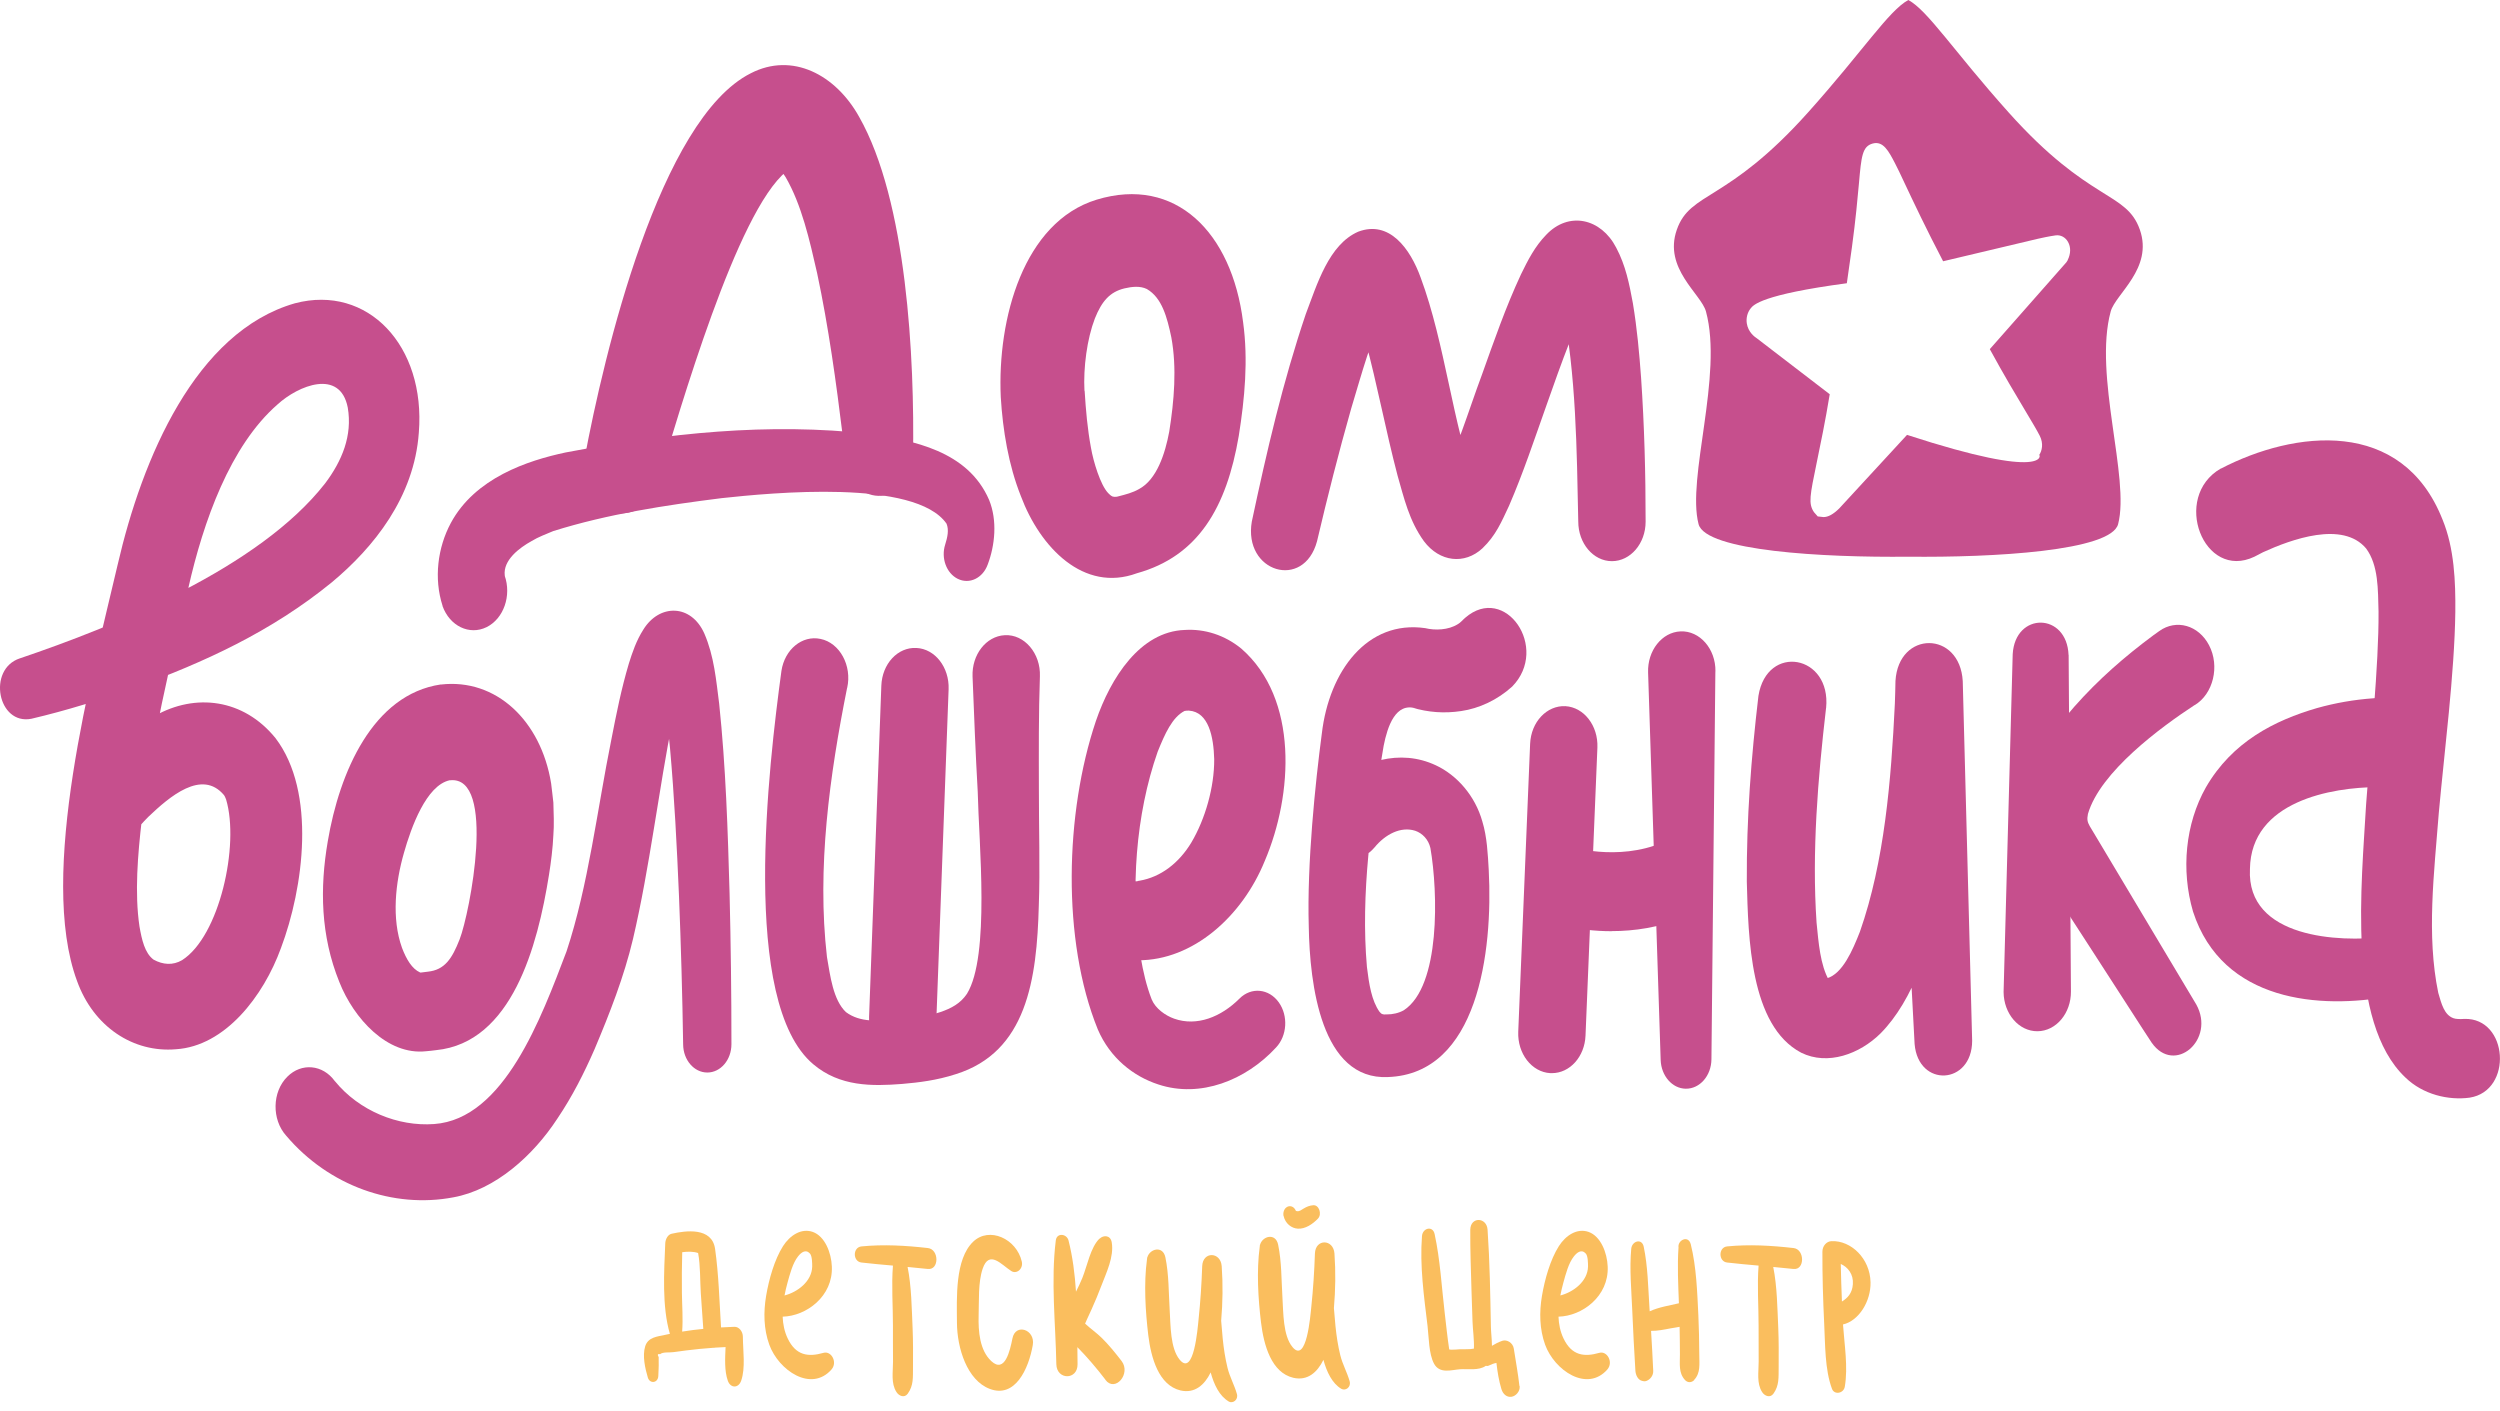 <?xml version="1.0" encoding="UTF-8"?> <svg xmlns="http://www.w3.org/2000/svg" width="101" height="57" viewBox="0 0 101 57" fill="none"><path d="M43.819 15.784C43.868 16.581 43.934 17.327 44.074 18.084C44.174 18.662 44.458 19.587 44.763 19.913C44.8 19.942 44.828 19.986 44.856 20.001C44.885 20.023 44.897 20.037 44.934 20.052C44.947 20.067 44.962 20.055 44.978 20.063C44.994 20.063 45.006 20.081 45.028 20.07C45.047 20.07 45.069 20.07 45.087 20.07C45.087 20.07 45.106 20.07 45.121 20.067L45.168 20.056C45.486 19.975 45.767 19.902 46.013 19.759C46.73 19.383 47.073 18.329 47.238 17.433C47.434 16.194 47.55 14.87 47.322 13.63C47.151 12.818 46.945 12.032 46.334 11.677C46.063 11.545 45.739 11.578 45.427 11.651C44.841 11.794 44.514 12.163 44.233 12.866C43.915 13.692 43.763 14.855 43.812 15.791L43.819 15.784ZM40.431 16.04C40.287 12.869 41.356 8.971 44.302 8.067C47.49 7.098 49.766 9.38 50.221 13.015C50.433 14.552 50.286 16.099 50.046 17.613C49.554 20.498 48.413 22.469 45.929 23.16C43.784 23.95 42.02 22.122 41.241 20.037C40.745 18.79 40.512 17.382 40.431 16.04Z" fill="#C64F8D"></path><path d="M18.173 31.521C17.219 31.722 16.608 33.437 16.321 34.45C15.972 35.664 15.816 37.105 16.24 38.29C16.418 38.762 16.649 39.142 16.967 39.285C16.982 39.285 16.992 39.296 16.985 39.292C16.988 39.292 16.976 39.292 16.995 39.292C17.085 39.281 17.2 39.27 17.285 39.256C17.967 39.183 18.26 38.736 18.569 37.95C18.98 36.897 20.068 31.316 18.179 31.524L18.173 31.521ZM17.814 27.655C20.034 27.399 21.851 29.107 22.265 31.645C22.29 31.872 22.334 32.197 22.356 32.424C22.368 32.823 22.39 33.346 22.356 33.737C22.334 34.256 22.259 34.849 22.178 35.35C21.72 38.224 20.679 42.123 17.618 42.426C17.475 42.448 17.35 42.456 17.213 42.47C15.648 42.642 14.292 41.147 13.71 39.676C12.949 37.793 12.918 35.877 13.242 33.989C13.713 31.199 15.062 28.058 17.808 27.652L17.814 27.655Z" fill="#C64F8D"></path><path d="M50.574 21.069C51.182 18.212 51.824 15.44 52.753 12.69C53.211 11.487 53.682 9.878 54.875 9.359C56.125 8.89 56.967 10.028 57.397 11.22C58.388 13.893 58.687 17.152 59.619 19.631C59.273 19.182 58.525 19.178 58.173 19.515C58.086 19.599 58.111 19.588 58.126 19.558C58.865 18.205 59.311 16.633 59.872 15.133C60.355 13.784 60.832 12.401 61.449 11.081C61.729 10.507 62.01 9.955 62.465 9.487C63.375 8.525 64.681 8.817 65.295 10.006C65.678 10.726 65.825 11.476 65.968 12.248C66.14 13.286 66.227 14.27 66.299 15.25C66.433 17.21 66.483 19.112 66.483 21.076C66.483 21.957 65.872 22.671 65.121 22.671C64.369 22.671 63.762 21.95 63.762 21.072C63.702 18.169 63.678 15.13 63.116 12.317C63.067 12.105 63.011 11.915 62.951 11.783C63.204 12.215 63.942 12.313 64.288 11.97C63.933 12.485 63.668 13.188 63.403 13.839C63.082 14.658 62.777 15.521 62.471 16.391C61.994 17.733 61.542 19.101 60.966 20.432C60.66 21.08 60.439 21.628 59.887 22.155C59.17 22.817 58.161 22.711 57.525 21.862C56.926 21.032 56.721 20.114 56.462 19.215C55.979 17.379 55.639 15.524 55.159 13.751C55.006 13.217 54.853 12.654 54.635 12.248C54.623 12.222 54.617 12.233 54.685 12.299L54.745 12.354C55.097 12.679 55.729 12.672 56.032 12.387C56.11 12.321 56.11 12.292 56.047 12.394C55.393 13.627 55.013 15.108 54.586 16.512C54.087 18.267 53.626 20.085 53.208 21.866C52.675 23.859 50.219 23.12 50.574 21.065V21.069Z" fill="#C64F8D"></path><path d="M13.532 43.681C14.508 44.877 16.079 45.52 17.541 45.411C20.365 45.209 21.864 41.128 22.889 38.433C23.771 35.767 24.127 32.709 24.697 29.886C24.9 28.844 25.096 27.849 25.405 26.81C25.548 26.353 25.71 25.874 25.994 25.431C26.639 24.389 27.923 24.396 28.456 25.596C28.852 26.51 28.933 27.487 29.055 28.434C29.323 30.987 29.404 33.558 29.475 36.099C29.525 38.129 29.55 40.152 29.55 42.185C29.55 42.818 29.114 43.33 28.575 43.33C28.041 43.33 27.605 42.825 27.599 42.2C27.568 40.203 27.512 38.191 27.431 36.191C27.346 34.19 27.244 32.19 27.069 30.23C26.948 29.118 26.873 27.875 26.539 26.854C26.707 27.187 27.191 27.341 27.499 27.191C27.649 27.121 27.695 27.066 27.748 27.004C27.474 27.593 27.343 28.313 27.191 29.008C26.598 31.963 26.262 34.988 25.573 37.935C25.211 39.46 24.632 40.938 24.018 42.393C23.6 43.348 23.123 44.295 22.518 45.191C21.54 46.691 20.003 48.069 18.311 48.373C15.907 48.83 13.292 47.923 11.559 45.879C10.976 45.228 10.989 44.112 11.609 43.498C12.18 42.927 13.04 43.004 13.526 43.677L13.532 43.681Z" fill="#C64F8D"></path><path d="M34.223 27.79C33.518 31.312 32.995 35.068 33.409 38.663C33.543 39.435 33.658 40.393 34.173 40.887C34.756 41.322 35.476 41.242 36.28 41.201C36.894 41.146 37.489 41.055 37.994 40.887C38.434 40.737 38.804 40.539 39.066 40.148C40.005 38.616 39.543 34.037 39.5 31.982C39.412 30.445 39.353 28.891 39.291 27.33C39.257 26.448 39.839 25.702 40.59 25.662C41.382 25.614 42.049 26.397 42.012 27.326C41.959 28.833 41.968 30.351 41.971 31.887C41.968 33.287 42.021 35.178 41.968 36.571C41.89 39.581 41.479 42.507 38.605 43.399C37.848 43.644 37.137 43.732 36.445 43.791C35.233 43.886 33.93 43.904 32.858 42.997C29.896 40.51 31.056 30.903 31.57 27.103C31.701 26.236 32.409 25.655 33.147 25.812C33.927 25.969 34.428 26.894 34.226 27.79H34.223Z" fill="#C64F8D"></path><path d="M36.469 42.741C36.451 42.741 36.429 42.741 36.41 42.741C35.659 42.704 35.079 41.958 35.111 41.077L35.606 27.703C35.637 26.821 36.267 26.137 37.024 26.178C37.776 26.214 38.355 26.96 38.324 27.842L37.828 41.216C37.797 42.072 37.196 42.741 36.469 42.741Z" fill="#C64F8D"></path><path d="M45.959 35.595C45.918 35.595 45.943 35.595 45.946 35.595C45.962 35.595 46.021 35.584 46.04 35.58C46.891 35.434 47.626 34.874 48.131 34.037C48.692 33.09 49.06 31.806 49.054 30.672C49.029 29.773 48.833 28.763 48.032 28.709C47.972 28.709 47.913 28.709 47.854 28.723C47.358 28.979 47.062 29.645 46.769 30.372C45.878 32.911 45.66 35.968 46.08 38.649C46.183 39.252 46.314 39.826 46.529 40.379C46.682 40.744 47.075 41.026 47.436 41.154C48.349 41.479 49.331 41.088 50.076 40.342C50.55 39.867 51.264 39.936 51.663 40.495C52.052 41.041 51.999 41.845 51.554 42.317C50.329 43.648 48.487 44.372 46.8 43.813C45.791 43.487 44.846 42.745 44.35 41.585C42.889 37.979 43.029 32.834 44.273 29.133C44.871 27.385 46.056 25.516 47.863 25.45C48.667 25.399 49.478 25.655 50.148 26.203C52.467 28.222 52.239 32.106 51.096 34.783C50.176 37.043 48.184 38.799 45.987 38.795C44.086 38.802 44.067 35.621 45.959 35.602V35.595Z" fill="#C64F8D"></path><path d="M53.775 31.792C54.971 30.735 56.552 30.237 58.007 30.918C58.858 31.313 59.597 32.15 59.887 33.189C60.077 33.81 60.108 34.505 60.145 35.149C60.32 38.473 59.7 43.385 56.072 43.513C53.379 43.641 52.911 39.775 52.874 37.42C52.799 34.889 53.139 31.623 53.401 29.641C53.697 27.096 55.246 25.041 57.58 25.377C57.964 25.472 58.512 25.461 58.896 25.216C59.017 25.147 59.092 25.044 59.192 24.96C60.809 23.556 62.614 26.182 61.093 27.736C60.498 28.277 59.759 28.621 59.03 28.727C58.353 28.829 57.699 28.782 57.044 28.584L57.206 28.621C56.383 28.365 56.056 29.341 55.9 30.128C55.408 33.002 54.965 36.114 55.224 39.066C55.308 39.757 55.411 40.423 55.732 40.876C55.785 40.938 55.804 40.956 55.866 40.975C55.894 40.986 55.919 40.986 56.025 40.982C56.256 40.986 56.517 40.927 56.714 40.814C58.204 39.841 58.095 36.034 57.789 34.264C57.711 33.913 57.462 33.66 57.172 33.562C56.592 33.379 55.966 33.704 55.529 34.238C54.999 34.867 54.133 34.875 53.597 34.253C52.989 33.562 53.083 32.351 53.781 31.795L53.775 31.792Z" fill="#C64F8D"></path><path d="M62.696 43.355C62.675 43.355 62.653 43.355 62.631 43.355C61.88 43.312 61.303 42.565 61.337 41.684L61.817 30.047C61.855 29.166 62.491 28.493 63.242 28.529C63.993 28.573 64.57 29.319 64.535 30.201L64.055 41.838C64.021 42.693 63.419 43.355 62.7 43.355H62.696Z" fill="#C64F8D"></path><path d="M69.301 27.125L69.142 42.796C69.136 43.461 68.671 43.992 68.104 43.984C67.555 43.977 67.113 43.461 67.091 42.825L66.583 27.165C66.555 26.284 67.141 25.541 67.892 25.508C68.668 25.472 69.316 26.214 69.304 27.121L69.301 27.125Z" fill="#C64F8D"></path><path d="M65.112 37.621C63.7 37.621 62.672 37.277 62.603 37.251C61.883 37.003 61.468 36.118 61.68 35.273C61.892 34.428 62.644 33.945 63.364 34.187C63.401 34.198 65.33 34.819 67.185 34.033C67.889 33.733 68.672 34.165 68.924 34.991C69.18 35.821 68.812 36.736 68.108 37.032C67.054 37.478 66.007 37.617 65.112 37.617V37.621Z" fill="#C64F8D"></path><path d="M73.772 28.61C73.442 31.455 73.195 34.414 73.389 37.274C73.47 38.085 73.538 38.989 73.894 39.611C73.894 39.611 73.869 39.585 73.831 39.567C73.787 39.545 73.744 39.537 73.716 39.537C73.734 39.537 73.781 39.53 73.809 39.523C74.439 39.34 74.844 38.396 75.14 37.643C76.135 34.809 76.403 31.506 76.552 28.431C76.565 28.116 76.571 27.802 76.577 27.509C76.702 25.465 79.177 25.476 79.295 27.516L79.675 42.05C79.669 43.834 77.5 43.952 77.35 42.178L76.58 27.666L79.298 27.608C79.295 27.951 79.286 28.251 79.273 28.57C79.086 32.428 78.619 39.095 75.969 41.754C75.128 42.584 73.841 43.059 72.768 42.529C70.692 41.435 70.633 37.862 70.571 35.617C70.558 33.072 70.745 30.625 71.041 28.112C71.384 25.988 73.987 26.448 73.775 28.602L73.772 28.61Z" fill="#C64F8D"></path><path d="M83.573 26.46L83.666 40.053C83.673 40.935 83.068 41.655 82.317 41.662C81.566 41.67 80.952 40.96 80.945 40.079C80.939 40.053 81.316 26.471 81.313 26.43C81.41 24.711 83.504 24.737 83.57 26.463L83.573 26.46Z" fill="#C64F8D"></path><path d="M88.66 28.486C87.308 29.371 84.848 31.177 84.353 32.882C84.306 33.112 84.334 33.211 84.427 33.379L84.714 33.858C85.752 35.599 87.675 38.81 88.729 40.58C89.52 42.002 87.85 43.443 86.927 42.123C86.924 42.134 84.515 38.386 84.512 38.389C84.11 37.767 83.094 36.199 82.704 35.599L82.401 35.134C81.507 33.832 81.632 32.077 82.308 30.738C82.741 29.85 83.262 29.177 83.792 28.562C84.783 27.44 85.843 26.522 86.99 25.67L87.236 25.494C87.925 25 88.825 25.26 89.246 26.068C89.689 26.913 89.415 28.039 88.663 28.489L88.66 28.486Z" fill="#C64F8D"></path><path d="M17.88 24.477C17.522 23.365 17.681 22.125 18.211 21.134C19.189 19.313 21.306 18.607 22.858 18.278C26.951 17.507 31.04 17.057 35.176 17.532C36.853 17.803 39.097 18.194 39.96 20.198C40.3 21.032 40.197 22.034 39.904 22.806C39.705 23.358 39.163 23.618 38.692 23.384C38.234 23.157 38.012 22.546 38.184 22.005C38.28 21.701 38.343 21.409 38.24 21.156C36.977 19.339 31.168 19.909 29.154 20.125C26.863 20.414 24.557 20.765 22.35 21.456C22.076 21.573 21.736 21.698 21.477 21.859C20.988 22.129 20.318 22.627 20.392 23.248C20.399 23.267 20.396 23.288 20.402 23.299C20.402 23.299 20.402 23.318 20.405 23.311C20.405 23.299 20.411 23.329 20.386 23.248C20.676 24.06 20.349 24.996 19.657 25.337C18.965 25.677 18.167 25.293 17.877 24.481L17.88 24.477Z" fill="#C64F8D"></path><path d="M23.608 18.567C24.406 14.27 26.663 4.809 30.328 2.962C32.011 2.092 33.763 3.021 34.707 4.717C36.637 8.111 36.955 14.46 36.886 18.487C36.789 20.451 34.436 20.586 34.171 18.651C34.137 18.337 34.096 17.997 34.053 17.664C33.782 15.448 33.473 13.202 33.012 11.037C32.709 9.702 32.385 8.272 31.743 7.164C31.65 7.014 31.559 6.904 31.525 6.886C31.509 6.883 31.506 6.868 31.525 6.886C31.572 6.93 31.727 6.945 31.771 6.923C29.764 8.554 27.482 16.526 26.578 19.485C25.924 21.636 23.268 20.805 23.608 18.564V18.567Z" fill="#C64F8D"></path><path d="M0.8 26.599C4.621 25.304 10.463 22.956 13.14 19.522C13.816 18.619 14.243 17.602 14.05 16.468C13.742 14.885 12.055 15.569 11.211 16.34C9.3 18.008 8.218 21.058 7.607 23.761C6.872 26.843 6.124 29.967 5.731 33.101C5.566 34.516 5.435 36.078 5.634 37.424C5.728 37.958 5.846 38.506 6.205 38.77C6.585 38.978 6.984 39.007 7.355 38.791C8.867 37.83 9.683 34.139 9.135 32.3C9.1 32.205 9.075 32.157 9.051 32.124C8.156 31.057 6.844 32.19 6.002 32.991C5.765 33.225 5.532 33.496 5.32 33.763C4.802 34.399 3.942 34.425 3.4 33.818C2.873 33.229 2.839 32.256 3.312 31.616C3.368 31.539 3.478 31.393 3.537 31.32C4.325 30.343 5.192 29.499 6.255 28.921C7.891 27.995 9.836 28.226 11.13 29.82C12.791 32 12.264 35.877 11.351 38.301C10.643 40.251 9.091 42.266 7.106 42.39C5.391 42.536 3.78 41.49 3.113 39.633C1.517 35.328 3.721 27.246 4.755 22.806C5.744 18.523 7.897 13.403 11.918 12.252C14.857 11.48 17.201 13.97 16.921 17.474C16.737 20.089 15.091 22.122 13.405 23.526C10.946 25.531 8.237 26.759 5.438 27.783C4.057 28.277 2.686 28.705 1.268 29.038C-0.088 29.305 -0.525 27.045 0.797 26.599H0.8Z" fill="#C64F8D"></path><path d="M89.722 18.933C92.693 17.386 97.047 16.855 98.68 20.995C99.154 22.151 99.207 23.493 99.195 24.726C99.163 27.205 98.749 30.39 98.528 32.834C98.341 35.251 98.023 37.782 98.506 40.111C98.634 40.554 98.746 41 99.117 41.135C99.216 41.175 99.397 41.175 99.562 41.164C101.336 41.113 101.535 44.072 99.771 44.346C98.914 44.46 97.892 44.222 97.181 43.534C94.8 41.289 95.414 35.668 95.591 32.493C95.754 30.266 96.109 26.869 96.093 24.711C96.068 23.826 96.096 22.842 95.591 22.158C94.644 21.032 92.571 21.789 91.43 22.308C91.334 22.356 91.175 22.436 91.078 22.491C89.024 23.471 87.725 20.081 89.719 18.929L89.722 18.933Z" fill="#C64F8D"></path><path d="M96.057 31.799C94.209 31.806 90.936 32.362 90.898 35.105C90.755 37.928 94.555 38.063 96.287 37.855C97.615 37.723 97.88 39.939 96.574 40.247C93.757 40.777 89.786 40.495 88.598 36.827C88.109 35.152 88.287 33.283 89.116 31.813C90.185 29.959 91.905 29.103 93.607 28.606C94.355 28.397 95.109 28.266 95.876 28.211C95.982 28.196 96.21 28.204 96.325 28.196C97.182 28.174 97.89 28.972 97.908 29.977C97.943 31.122 97.014 32.033 96.06 31.802L96.057 31.799Z" fill="#C64F8D"></path><path d="M85.272 12.584C85.466 11.875 86.996 10.844 86.451 9.282C85.902 7.72 84.418 8.199 81.142 4.535C78.911 2.041 77.891 0.432 77.097 0C76.302 0.432 75.283 2.041 73.051 4.535C69.775 8.199 68.288 7.72 67.743 9.282C67.194 10.844 68.728 11.875 68.921 12.584C69.622 15.166 68.136 19.313 68.622 21.175C68.906 22.261 73.653 22.528 77.097 22.491C80.541 22.528 85.288 22.261 85.572 21.175C86.058 19.313 84.571 15.166 85.272 12.584ZM83.536 10.511L83.483 10.595L80.388 14.106C80.955 15.144 81.445 15.967 81.812 16.578C82.096 17.053 82.293 17.383 82.408 17.609C82.564 17.92 82.498 18.213 82.383 18.384C82.417 18.333 82.857 19.463 77.044 17.569L74.304 20.542C74.061 20.78 73.858 20.89 73.671 20.89L73.437 20.864L73.285 20.692C73.051 20.345 73.12 20.027 73.397 18.681C73.543 17.975 73.743 17.02 73.921 15.927L70.981 13.671C70.888 13.612 70.623 13.418 70.57 13.06C70.539 12.844 70.595 12.624 70.726 12.46C70.835 12.321 71.162 11.904 74.612 11.443C74.687 10.924 74.759 10.43 74.818 9.988C74.971 8.858 75.046 8.016 75.102 7.402C75.198 6.312 75.236 5.91 75.663 5.797C76.081 5.687 76.302 6.104 76.557 6.594C76.648 6.762 76.779 7.044 76.956 7.42C77.302 8.155 77.81 9.231 78.502 10.555L82.324 9.648C82.414 9.626 82.822 9.538 83.05 9.509C83.252 9.483 83.443 9.585 83.549 9.776C83.667 9.984 83.661 10.251 83.536 10.503V10.511Z" fill="#C64F8D"></path><path d="M29.943 55.782C29.834 56.093 29.513 56.09 29.404 55.782C29.264 55.387 29.292 54.886 29.313 54.422C29.176 54.429 29.036 54.437 28.899 54.444C28.871 54.451 28.84 54.451 28.812 54.451C28.45 54.477 28.088 54.51 27.727 54.557C27.552 54.579 27.375 54.605 27.2 54.627C27.05 54.649 26.779 54.612 26.67 54.707C26.57 54.689 26.552 54.729 26.611 54.828C26.611 54.89 26.611 54.956 26.611 55.018C26.617 55.208 26.602 55.395 26.596 55.585C26.586 55.881 26.25 55.918 26.172 55.651C26.062 55.281 25.947 54.773 26.066 54.389C26.184 54.016 26.564 53.998 26.854 53.932C26.923 53.917 26.994 53.903 27.063 53.888C26.739 52.773 26.829 51.379 26.876 50.238C26.882 50.066 26.979 49.876 27.135 49.843C27.708 49.715 28.765 49.569 28.89 50.458C29.036 51.492 29.064 52.575 29.13 53.628C29.31 53.617 29.491 53.61 29.669 53.603C29.856 53.595 30.012 53.793 30.012 54.005C30.015 54.561 30.124 55.263 29.943 55.782ZM28.413 53.687C28.378 53.208 28.347 52.732 28.313 52.253C28.279 51.745 28.3 51.138 28.204 50.622C28.011 50.556 27.774 50.56 27.562 50.589C27.546 51.134 27.543 51.679 27.549 52.224C27.555 52.747 27.599 53.273 27.559 53.797C27.842 53.749 28.126 53.716 28.413 53.687Z" fill="#FABE5E"></path><path d="M33.598 55.322C32.772 56.265 31.457 55.362 31.08 54.327C30.852 53.698 30.84 53.01 30.952 52.348C31.064 51.686 31.288 50.889 31.634 50.344C31.909 49.913 32.37 49.605 32.838 49.77C33.327 49.946 33.586 50.611 33.607 51.171C33.657 52.37 32.576 53.171 31.619 53.193C31.631 53.497 31.691 53.797 31.822 54.071C32.155 54.773 32.663 54.828 33.265 54.656C33.589 54.561 33.844 55.04 33.595 55.322H33.598ZM31.694 52.337C32.22 52.202 32.797 51.77 32.813 51.171C32.813 51.043 32.813 50.743 32.722 50.644C32.548 50.45 32.364 50.604 32.242 50.757C32.024 51.032 31.912 51.474 31.815 51.822C31.768 51.99 31.728 52.165 31.694 52.341V52.337Z" fill="#FABE5E"></path><path d="M37.48 51.266C37.209 51.236 36.938 51.211 36.667 51.185C36.826 51.979 36.832 52.86 36.869 53.654C36.891 54.177 36.888 54.703 36.885 55.227C36.879 55.654 36.913 55.969 36.673 56.305C36.539 56.492 36.315 56.397 36.215 56.236C35.99 55.881 36.078 55.439 36.078 55.014C36.078 54.524 36.071 54.038 36.075 53.548C36.075 52.758 36.012 51.928 36.075 51.13C35.651 51.094 35.227 51.054 34.803 51.006C34.447 50.966 34.444 50.392 34.803 50.355C35.7 50.267 36.589 50.319 37.486 50.421C37.945 50.472 37.948 51.317 37.486 51.266H37.48Z" fill="#FABE5E"></path><path d="M41.725 54.338C41.557 55.31 41.008 56.499 39.986 56.111C39.07 55.764 38.668 54.466 38.661 53.445C38.655 52.436 38.577 50.874 39.316 50.165C39.964 49.543 41.065 50.041 41.28 50.966C41.348 51.258 41.074 51.489 40.856 51.35C40.472 51.108 39.964 50.472 39.699 51.258C39.512 51.811 39.556 52.557 39.537 53.142C39.519 53.789 39.578 54.55 40.048 54.989C40.6 55.504 40.806 54.553 40.903 54.071C41.027 53.442 41.831 53.712 41.725 54.338Z" fill="#FABE5E"></path><path d="M44.658 55.738C44.306 55.278 43.925 54.831 43.526 54.425C43.526 54.656 43.53 54.886 43.533 55.113C43.542 55.764 42.688 55.76 42.676 55.113C42.645 53.467 42.451 51.745 42.654 50.114C42.694 49.788 43.099 49.843 43.168 50.114C43.336 50.776 43.424 51.474 43.47 52.184C43.561 52.001 43.651 51.818 43.726 51.631C43.925 51.138 44.056 50.392 44.421 50.037C44.421 50.037 44.421 50.041 44.424 50.044C44.577 49.891 44.864 49.891 44.914 50.191C45.013 50.776 44.695 51.416 44.496 51.942C44.374 52.264 44.243 52.579 44.103 52.889C44.041 53.028 43.975 53.171 43.91 53.31C43.901 53.328 43.869 53.405 43.838 53.475C44.053 53.676 44.3 53.844 44.508 54.049C44.795 54.33 45.057 54.656 45.309 54.981C45.708 55.497 45.051 56.265 44.658 55.746V55.738Z" fill="#FABE5E"></path><path d="M49.635 56.616C49.264 56.397 49.045 55.936 48.911 55.446C48.665 55.951 48.269 56.306 47.693 56.174C46.811 55.965 46.502 54.857 46.39 53.939C46.275 52.974 46.206 51.862 46.337 50.889C46.337 50.871 46.34 50.853 46.343 50.834C46.343 50.823 46.343 50.809 46.349 50.798C46.349 50.798 46.349 50.798 46.352 50.798C46.449 50.447 46.982 50.308 47.082 50.798C47.225 51.489 47.213 52.235 47.256 52.941C47.294 53.537 47.275 54.47 47.661 54.934C48.235 55.625 48.385 53.658 48.422 53.307C48.497 52.593 48.544 51.869 48.569 51.153C48.59 50.549 49.313 50.564 49.357 51.153C49.41 51.895 49.398 52.63 49.335 53.361C49.354 53.603 49.376 53.844 49.398 54.086C49.438 54.477 49.497 54.872 49.591 55.256C49.681 55.629 49.868 55.951 49.971 56.316C50.037 56.554 49.803 56.719 49.635 56.62V56.616Z" fill="#FABE5E"></path><path d="M54.189 56.108C53.819 55.888 53.6 55.428 53.466 54.938C53.22 55.442 52.824 55.797 52.248 55.662C51.365 55.453 51.057 54.349 50.945 53.427C50.829 52.462 50.761 51.35 50.892 50.377C50.892 50.359 50.895 50.34 50.898 50.322C50.898 50.311 50.898 50.297 50.904 50.286C50.904 50.286 50.904 50.286 50.907 50.286C51.004 49.934 51.537 49.795 51.637 50.286C51.78 50.977 51.768 51.723 51.811 52.429C51.849 53.025 51.83 53.957 52.217 54.422C52.79 55.109 52.94 53.142 52.977 52.794C53.052 52.081 53.099 51.357 53.123 50.64C53.145 50.037 53.868 50.051 53.912 50.64C53.965 51.383 53.953 52.118 53.89 52.849C53.909 53.091 53.931 53.332 53.953 53.573C53.993 53.965 54.052 54.363 54.146 54.744C54.236 55.117 54.423 55.438 54.526 55.804C54.592 56.042 54.358 56.206 54.189 56.108ZM51.855 49.126C51.827 48.998 51.874 48.841 51.976 48.775C51.983 48.775 51.986 48.768 51.992 48.764C52.092 48.702 52.22 48.728 52.297 48.823C52.372 48.91 52.319 48.925 52.407 48.932C52.503 48.943 52.575 48.881 52.659 48.83C52.79 48.75 52.908 48.702 53.058 48.691C53.289 48.673 53.416 49.05 53.248 49.229C53.033 49.455 52.731 49.657 52.431 49.638C52.173 49.624 51.923 49.426 51.858 49.126H51.855Z" fill="#FABE5E"></path><path d="M61.394 55.998C61.419 56.214 61.235 56.404 61.067 56.429C60.874 56.459 60.718 56.324 60.656 56.115C60.556 55.786 60.496 55.42 60.456 55.062C60.353 55.08 60.253 55.117 60.151 55.168C60.107 55.19 60.066 55.19 60.026 55.179C59.745 55.384 59.281 55.296 58.985 55.318C58.636 55.343 58.162 55.515 57.934 55.091C57.722 54.696 57.726 54.023 57.673 53.57C57.529 52.377 57.355 51.145 57.448 49.938C57.473 49.609 57.885 49.503 57.959 49.858C58.184 50.893 58.24 51.979 58.365 53.032C58.424 53.526 58.474 54.027 58.548 54.517C58.57 54.517 58.595 54.524 58.623 54.528C58.742 54.528 58.863 54.52 58.982 54.51C59.113 54.502 59.365 54.524 59.546 54.484C59.562 54.133 59.502 53.734 59.49 53.394C59.474 52.981 59.462 52.568 59.449 52.158C59.427 51.331 59.393 50.509 59.399 49.682C59.406 49.148 60.063 49.163 60.098 49.682C60.188 50.984 60.207 52.297 60.232 53.603C60.235 53.804 60.272 54.089 60.275 54.371C60.406 54.29 60.543 54.221 60.69 54.169C60.874 54.104 61.12 54.246 61.157 54.48C61.235 54.985 61.329 55.49 61.385 55.994L61.394 55.998Z" fill="#FABE5E"></path><path d="M64.942 55.322C64.116 56.265 62.8 55.362 62.423 54.327C62.196 53.698 62.183 53.01 62.296 52.348C62.408 51.686 62.632 50.889 62.978 50.344C63.252 49.913 63.714 49.605 64.181 49.77C64.671 49.946 64.929 50.611 64.951 51.171C65.001 52.37 63.919 53.171 62.963 53.193C62.975 53.497 63.034 53.797 63.165 54.071C63.499 54.773 64.007 54.828 64.608 54.656C64.933 54.561 65.188 55.04 64.939 55.322H64.942ZM63.037 52.337C63.564 52.202 64.141 51.77 64.156 51.171C64.156 51.043 64.156 50.743 64.066 50.644C63.891 50.45 63.708 50.604 63.586 50.757C63.368 51.032 63.256 51.474 63.159 51.822C63.112 51.99 63.072 52.165 63.037 52.341V52.337Z" fill="#FABE5E"></path><path d="M68.448 55.753C68.339 55.866 68.183 55.87 68.074 55.753C67.806 55.457 67.872 55.109 67.869 54.703C67.869 54.338 67.862 53.968 67.856 53.603C67.741 53.628 67.616 53.643 67.495 53.665C67.23 53.716 66.965 53.771 66.703 53.767C66.737 54.305 66.765 54.842 66.79 55.38C66.799 55.574 66.669 55.727 66.525 55.786C66.457 55.815 66.404 55.804 66.335 55.786C66.173 55.746 66.083 55.556 66.07 55.38C66.017 54.557 65.98 53.738 65.942 52.915C65.908 52.099 65.827 51.266 65.902 50.45C65.933 50.132 66.335 50.015 66.407 50.37C66.572 51.16 66.584 52.001 66.637 52.813C66.641 52.867 66.644 52.922 66.647 52.977C67.021 52.805 67.448 52.743 67.828 52.652C67.8 51.898 67.76 51.141 67.812 50.395C67.769 50.106 68.208 49.88 68.308 50.271C68.536 51.193 68.567 52.194 68.614 53.145C68.638 53.665 68.648 54.184 68.651 54.703C68.651 55.106 68.713 55.464 68.439 55.753H68.448Z" fill="#FABE5E"></path><path d="M72.453 51.266C72.182 51.236 71.911 51.211 71.639 51.185C71.798 51.979 71.805 52.86 71.842 53.654C71.864 54.177 71.861 54.703 71.858 55.227C71.851 55.654 71.886 55.969 71.646 56.305C71.512 56.492 71.287 56.397 71.187 56.236C70.963 55.881 71.05 55.439 71.05 55.014C71.05 54.524 71.044 54.038 71.047 53.548C71.047 52.758 70.985 51.928 71.047 51.13C70.623 51.094 70.199 51.054 69.775 51.006C69.42 50.966 69.417 50.392 69.775 50.355C70.673 50.267 71.561 50.319 72.459 50.421C72.917 50.472 72.92 51.317 72.459 51.266H72.453Z" fill="#FABE5E"></path><path d="M74.457 53.508C74.514 54.323 74.666 55.234 74.529 56.027C74.482 56.294 74.108 56.367 74.012 56.108C73.719 55.318 73.741 54.319 73.697 53.467C73.65 52.502 73.622 51.536 73.625 50.571C73.625 50.333 73.794 50.15 73.99 50.143C74.782 50.106 75.552 50.845 75.57 51.807C75.586 52.575 75.093 53.365 74.457 53.508ZM74.367 51.065C74.379 51.573 74.392 52.078 74.414 52.582C74.644 52.44 74.832 52.242 74.856 51.88C74.885 51.481 74.654 51.189 74.367 51.065Z" fill="#FABE5E"></path></svg> 